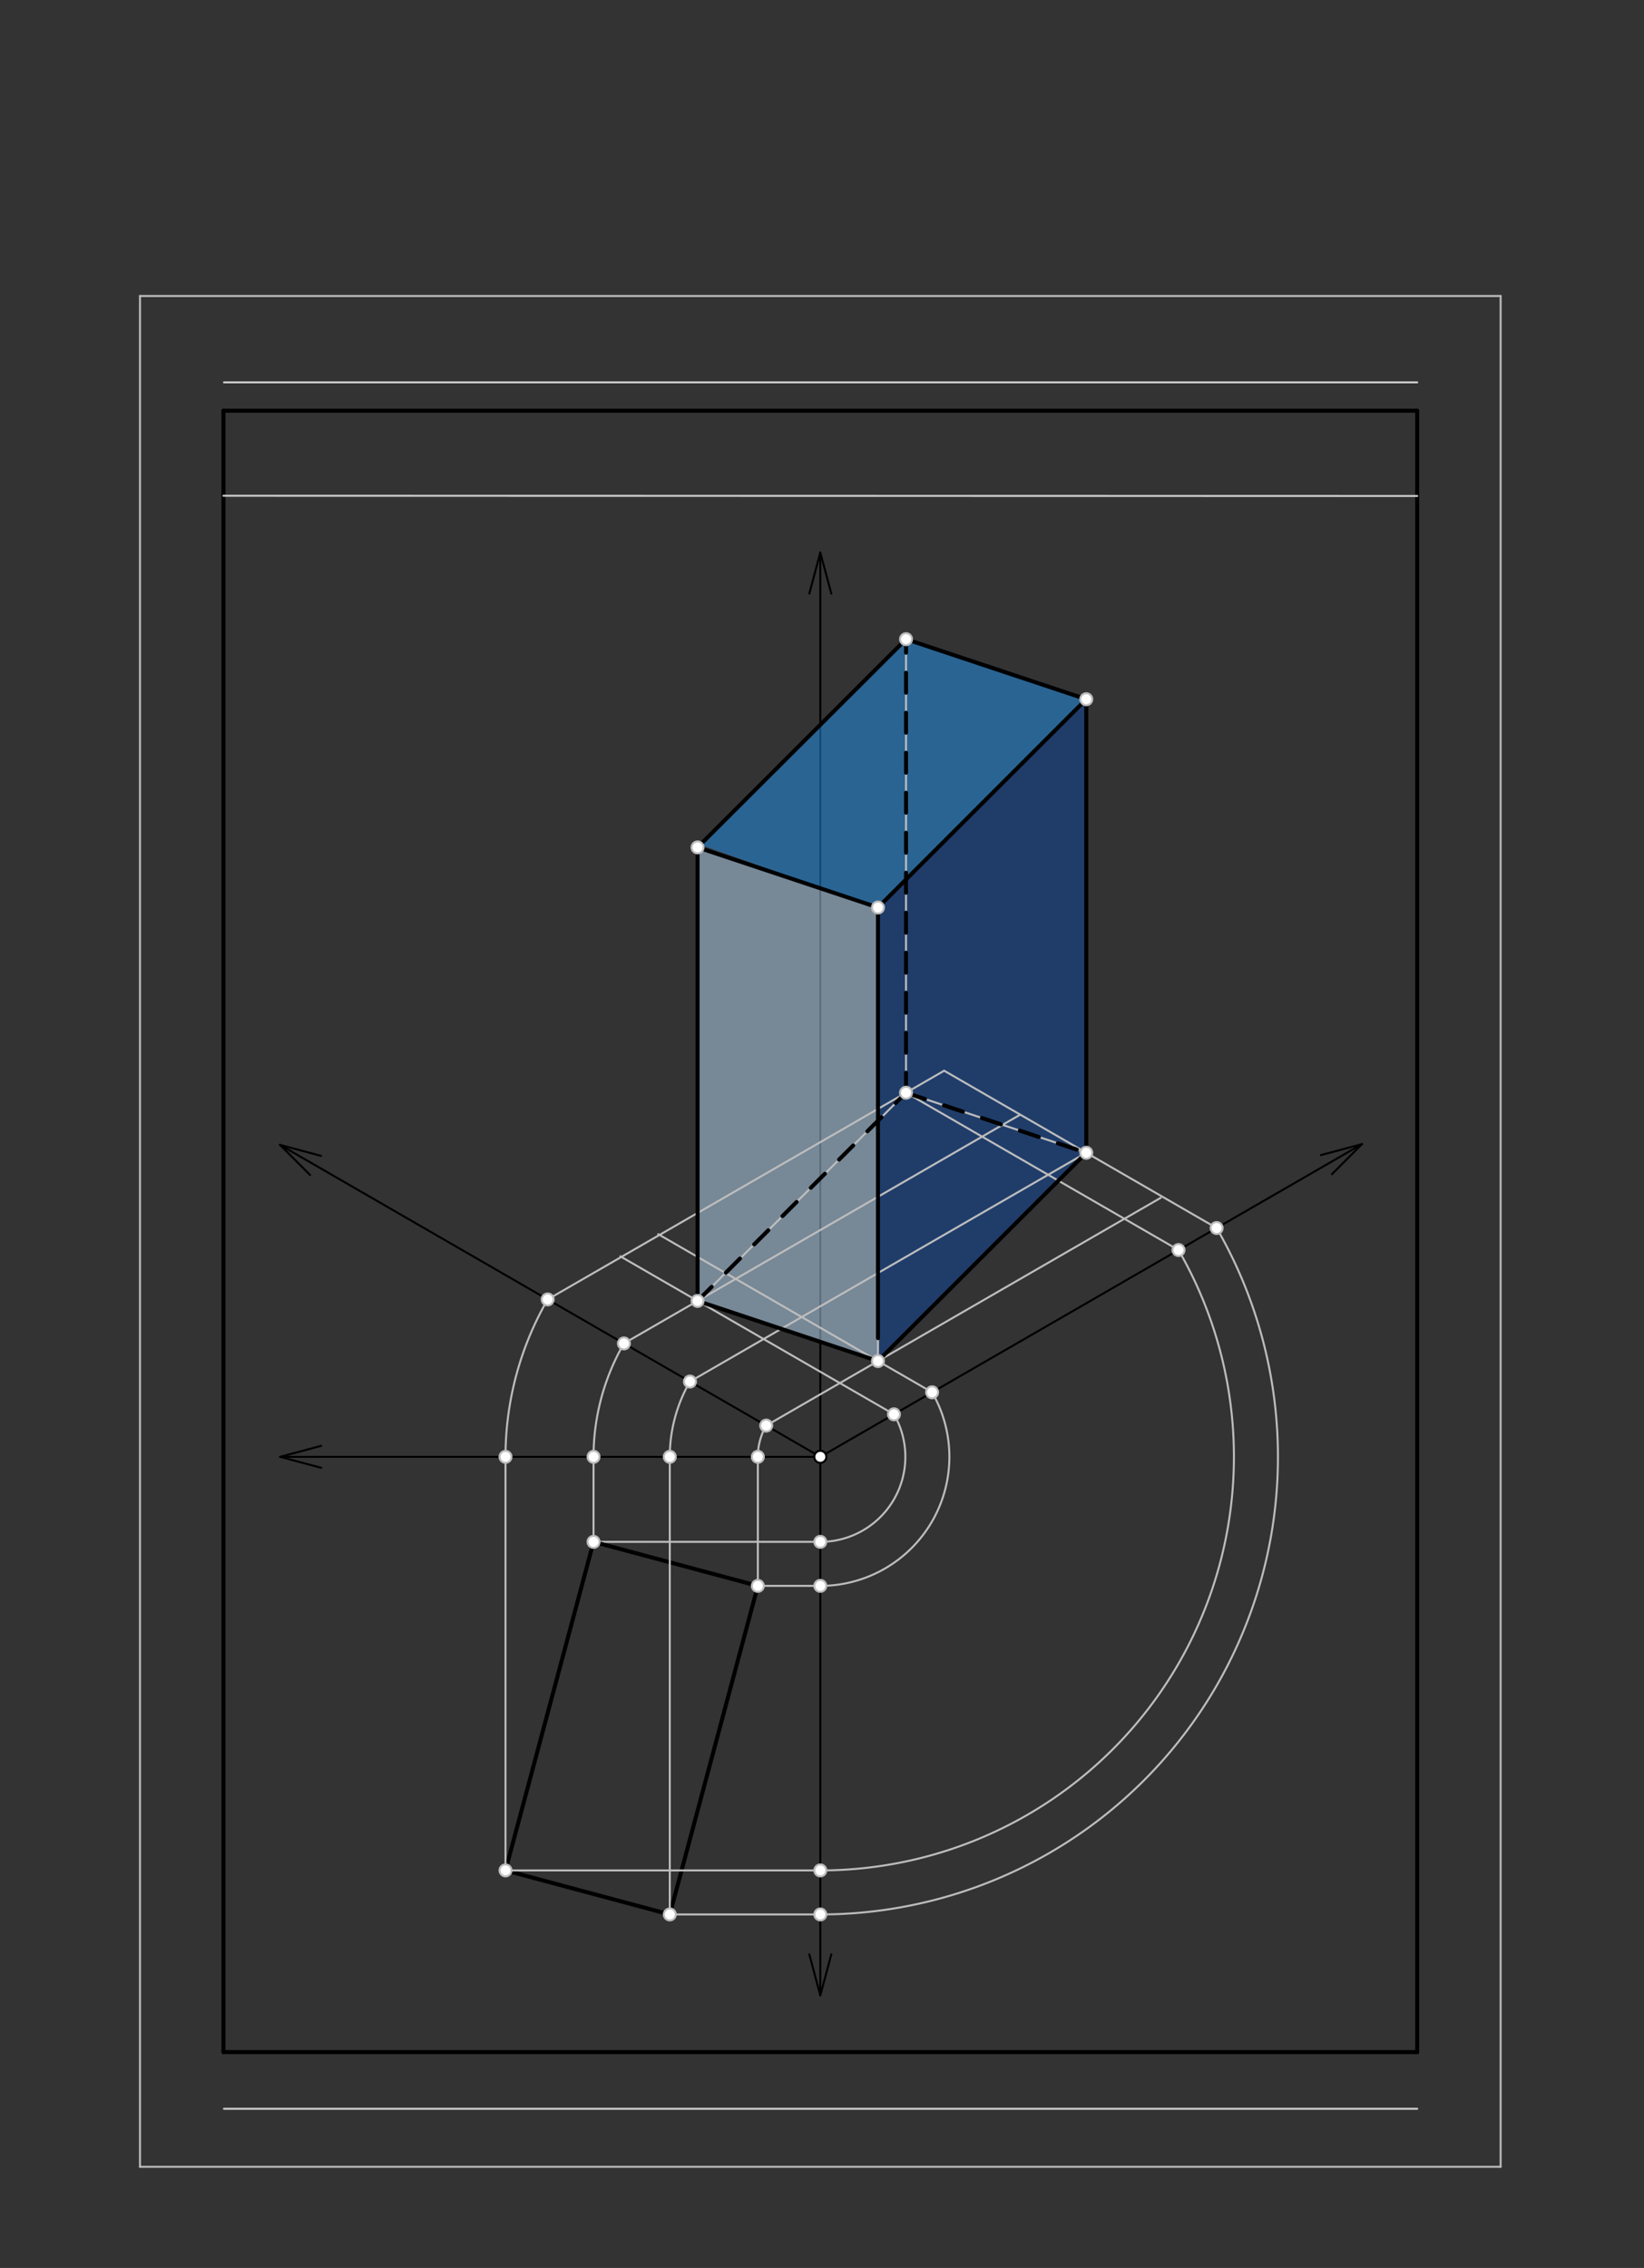<svg xmlns="http://www.w3.org/2000/svg" class="svg--1it" height="100%" preserveAspectRatio="xMidYMid meet" viewBox="0 0 822 1134" width="100%"><rect x="0" y="0" width="822" height="1134" fill="#333333" stroke="none"/><defs><marker id="marker-arrow" markerHeight="16" markerUnits="userSpaceOnUse" markerWidth="24" orient="auto-start-reverse" refX="24" refY="4" viewBox="0 0 24 8"><path d="M 0 0 L 24 4 L 0 8 z" stroke="inherit"></path></marker></defs><g class="aux-layer--1FB"><g class="element--2qn"><line stroke="#bbbbbb" stroke-dasharray="none" stroke-linecap="round" stroke-width="1" x1="70" x2="750.315" y1="148" y2="148"></line></g><g class="element--2qn"><line stroke="#bbbbbb" stroke-dasharray="none" stroke-linecap="round" stroke-width="1" x1="750.315" x2="750.315" y1="148" y2="1083.433"></line></g><g class="element--2qn"><line stroke="#bbbbbb" stroke-dasharray="none" stroke-linecap="round" stroke-width="1" x1="750.315" x2="70" y1="1083.433" y2="1083.433"></line></g><g class="element--2qn"><line stroke="#bbbbbb" stroke-dasharray="none" stroke-linecap="round" stroke-width="1" x1="70" x2="70" y1="1083.433" y2="148"></line></g><g class="element--2qn"><line stroke="#000000" stroke-dasharray="none" stroke-linecap="round" stroke-width="2" x1="111.718" x2="708.597" y1="205.363" y2="205.363"></line></g><g class="element--2qn"><line stroke="#000000" stroke-dasharray="none" stroke-linecap="round" stroke-width="2" x1="111.718" x2="111.718" y1="205.363" y2="1026.07"></line></g><g class="element--2qn"><line stroke="#000000" stroke-dasharray="none" stroke-linecap="round" stroke-width="2" x1="111.718" x2="708.597" y1="1026.07" y2="1026.07"></line></g><g class="element--2qn"><line stroke="#000000" stroke-dasharray="none" stroke-linecap="round" stroke-width="2" x1="708.597" x2="708.597" y1="1026.07" y2="205.363"></line></g><g class="element--2qn"><line stroke="#cccccc" stroke-dasharray="none" stroke-linecap="round" stroke-width="1" x1="111.718" x2="708.597" y1="247.882" y2="247.995"></line></g><g class="element--2qn"><line stroke="#000000" stroke-dasharray="none" stroke-linecap="round" stroke-width="1" x1="410.157" x2="140.065" y1="728.433" y2="728.433"></line></g><g class="element--2qn"><line stroke="#000000" stroke-dasharray="none" stroke-linecap="round" stroke-width="1" x1="410.157" x2="410.157" y1="728.433" y2="997.724"></line></g><g class="element--2qn"><line stroke="#000000" stroke-dasharray="none" stroke-linecap="round" stroke-width="1" x1="410.157" x2="410.157" y1="728.433" y2="276.285"></line></g><g class="element--2qn"><line stroke="#000000" stroke-dasharray="none" stroke-linecap="round" stroke-width="1" x1="410.157" x2="404.655" y1="276.285" y2="296.821"></line></g><g class="element--2qn"><line stroke="#000000" stroke-dasharray="none" stroke-linecap="round" stroke-width="1" x1="410.157" x2="415.66" y1="276.285" y2="296.821"></line></g><g class="element--2qn"><line stroke="#000000" stroke-dasharray="none" stroke-linecap="round" stroke-width="1" x1="140.065" x2="160.6" y1="728.433" y2="722.93"></line></g><g class="element--2qn"><line stroke="#000000" stroke-dasharray="none" stroke-linecap="round" stroke-width="1" x1="140.065" x2="160.6" y1="728.433" y2="733.935"></line></g><g class="element--2qn"><line stroke="#000000" stroke-dasharray="none" stroke-linecap="round" stroke-width="1" x1="410.157" x2="415.66" y1="997.724" y2="977.189"></line></g><g class="element--2qn"><line stroke="#000000" stroke-dasharray="none" stroke-linecap="round" stroke-width="1" x1="410.157" x2="404.655" y1="997.724" y2="977.189"></line></g><g class="element--2qn"><line stroke="#000000" stroke-dasharray="none" stroke-linecap="round" stroke-width="1" x1="410.157" x2="140" y1="728.433" y2="572.457"></line></g><g class="element--2qn"><line stroke="#000000" stroke-dasharray="none" stroke-linecap="round" stroke-width="1" x1="410.157" x2="681" y1="728.433" y2="572.062"></line></g><g class="element--2qn"><line stroke="#000000" stroke-dasharray="none" stroke-linecap="round" stroke-width="1" x1="140" x2="155.033" y1="572.457" y2="587.49"></line></g><g class="element--2qn"><line stroke="#000000" stroke-dasharray="none" stroke-linecap="round" stroke-width="1" x1="140" x2="160.535" y1="572.457" y2="577.96"></line></g><g class="element--2qn"><line stroke="#000000" stroke-dasharray="none" stroke-linecap="round" stroke-width="1" x1="681" x2="660.465" y1="572.062" y2="577.564"></line></g><g class="element--2qn"><line stroke="#000000" stroke-dasharray="none" stroke-linecap="round" stroke-width="1" x1="681" x2="665.967" y1="572.062" y2="587.095"></line></g><g class="element--2qn"><line stroke="#cccccc" stroke-dasharray="none" stroke-linecap="round" stroke-width="1" x1="112" x2="708.597" y1="191.189" y2="191.189"></line></g><g class="element--2qn"><line stroke="#cccccc" stroke-dasharray="none" stroke-linecap="round" stroke-width="1" x1="112" x2="708.597" y1="1054.417" y2="1054.417"></line></g><g class="element--2qn"><circle cx="410.157" cy="728.433" r="3" stroke="#000000" stroke-width="1" fill="#ffffff"></circle>}</g><g class="element--2qn"><circle cx="410.157" cy="728.433" r="3" stroke="#000000" stroke-width="1" fill="#ffffff"></circle>}</g></g><g class="main-layer--3Vd"><g class="element--2qn"><g fill="#BBDEFB" opacity="0.5"><path d="M 348.786 423.708 L 438.983 453.774 L 438.983 680.546 L 348.786 650.48 L 348.786 423.708 Z" stroke="none"></path></g></g><g class="element--2qn"><g fill="#2196F3" opacity="0.5"><path d="M 348.786 423.708 L 453.013 319.6 L 543.135 349.623 L 438.983 453.774 L 352 423.094 Z" stroke="none"></path></g></g><g class="element--2qn"><g fill="#0D47A1" opacity="0.5"><path d="M 438.983 453.774 L 543.135 349.623 L 543.135 576.394 L 438.983 680.546 L 438.983 453.774 Z" stroke="none"></path></g></g><g class="element--2qn"><line stroke="#BDBDBD" stroke-dasharray="none" stroke-linecap="round" stroke-width="1" x1="296.772" x2="296.772" y1="728.433" y2="770.952"></line></g><g class="element--2qn"><line stroke="#BDBDBD" stroke-dasharray="none" stroke-linecap="round" stroke-width="1" x1="296.772" x2="410.157" y1="770.952" y2="770.952"></line></g><g class="element--2qn"><line stroke="#000000" stroke-dasharray="none" stroke-linecap="round" stroke-width="2" x1="296.772" x2="378.913" y1="770.952" y2="792.962"></line></g><g class="element--2qn"><line stroke="#000000" stroke-dasharray="none" stroke-linecap="round" stroke-width="2" x1="296.772" x2="252.752" y1="770.952" y2="935.236"></line></g><g class="element--2qn"><line stroke="#000000" stroke-dasharray="none" stroke-linecap="round" stroke-width="2" x1="378.913" x2="334.894" y1="792.962" y2="957.246"></line></g><g class="element--2qn"><line stroke="#000000" stroke-dasharray="none" stroke-linecap="round" stroke-width="2" x1="252.752" x2="334.894" y1="935.236" y2="957.246"></line></g><g class="element--2qn"><line stroke="#BDBDBD" stroke-dasharray="none" stroke-linecap="round" stroke-width="1" x1="378.913" x2="378.913" y1="792.962" y2="728.433"></line></g><g class="element--2qn"><line stroke="#BDBDBD" stroke-dasharray="none" stroke-linecap="round" stroke-width="1" x1="378.913" x2="410.157" y1="792.962" y2="792.962"></line></g><g class="element--2qn"><line stroke="#BDBDBD" stroke-dasharray="none" stroke-linecap="round" stroke-width="1" x1="252.752" x2="410.157" y1="935.236" y2="935.236"></line></g><g class="element--2qn"><line stroke="#BDBDBD" stroke-dasharray="none" stroke-linecap="round" stroke-width="1" x1="334.894" x2="410.157" y1="957.246" y2="957.246"></line></g><g class="element--2qn"><line stroke="#BDBDBD" stroke-dasharray="none" stroke-linecap="round" stroke-width="1" x1="334.894" x2="334.894" y1="957.246" y2="728.433"></line></g><g class="element--2qn"><line stroke="#BDBDBD" stroke-dasharray="none" stroke-linecap="round" stroke-width="1" x1="252.752" x2="252.752" y1="935.236" y2="728.433"></line></g><g class="element--2qn"><path d="M 252.752 728.433 A 157.405 157.405 0 0 1 273.84 649.73" fill="none" stroke="#BDBDBD" stroke-dasharray="none" stroke-linecap="round" stroke-width="1"></path></g><g class="element--2qn"><path d="M 296.772 728.433 A 113.386 113.386 0 0 1 311.962 671.74" fill="none" stroke="#BDBDBD" stroke-dasharray="none" stroke-linecap="round" stroke-width="1"></path></g><g class="element--2qn"><path d="M 334.894 728.433 A 75.264 75.264 0 0 1 344.977 690.801" fill="none" stroke="#BDBDBD" stroke-dasharray="none" stroke-linecap="round" stroke-width="1"></path></g><g class="element--2qn"><path d="M 378.913 728.433 A 31.244 31.244 0 0 1 383.099 712.811" fill="none" stroke="#BDBDBD" stroke-dasharray="none" stroke-linecap="round" stroke-width="1"></path></g><g class="element--2qn"><path d="M 410.157 770.952 A 42.52 42.52 0 0 0 446.981 707.173" fill="none" stroke="#BDBDBD" stroke-dasharray="none" stroke-linecap="round" stroke-width="1"></path></g><g class="element--2qn"><path d="M 410.157 792.962 A 64.529 64.529 0 0 0 466.042 696.168" fill="none" stroke="#BDBDBD" stroke-dasharray="none" stroke-linecap="round" stroke-width="1"></path></g><g class="element--2qn"><path d="M 410.157 935.236 A 206.803 206.803 0 0 0 589.254 625.031" fill="none" stroke="#BDBDBD" stroke-dasharray="none" stroke-linecap="round" stroke-width="1"></path></g><g class="element--2qn"><path d="M 410.157 957.246 A 228.813 228.813 0 0 0 608.315 614.026" fill="none" stroke="#BDBDBD" stroke-dasharray="none" stroke-linecap="round" stroke-width="1"></path></g><g class="element--2qn"><line stroke="#BDBDBD" stroke-dasharray="none" stroke-linecap="round" stroke-width="1" x1="311.962" x2="509.749" y1="671.74" y2="557.548"></line></g><g class="element--2qn"><line stroke="#BDBDBD" stroke-dasharray="none" stroke-linecap="round" stroke-width="1" x1="344.977" x2="543.142" y1="690.801" y2="576.39"></line></g><g class="element--2qn"><line stroke="#BDBDBD" stroke-dasharray="none" stroke-linecap="round" stroke-width="1" x1="383.099" x2="580.334" y1="712.811" y2="598.937"></line></g><g class="element--2qn"><line stroke="#BDBDBD" stroke-dasharray="none" stroke-linecap="round" stroke-width="1" x1="589.254" x2="452.844" y1="625.031" y2="546.275"></line></g><g class="element--2qn"><line stroke="#BDBDBD" stroke-dasharray="none" stroke-linecap="round" stroke-width="1" x1="466.042" x2="329.094" y1="696.168" y2="617.101"></line></g><g class="element--2qn"><line stroke="#BDBDBD" stroke-dasharray="none" stroke-linecap="round" stroke-width="1" x1="446.981" x2="310.152" y1="707.173" y2="628.175"></line></g><g class="element--2qn"><line stroke="#BDBDBD" stroke-dasharray="none" stroke-linecap="round" stroke-width="1" x1="608.315" x2="472.082" y1="614.026" y2="535.372"></line></g><g class="element--2qn"><line stroke="#BDBDBD" stroke-dasharray="none" stroke-linecap="round" stroke-width="1" x1="273.84" x2="472.082" y1="649.73" y2="535.372"></line></g><g class="element--2qn"><line stroke="#BDBDBD" stroke-dasharray="none" stroke-linecap="round" stroke-width="1" x1="348.786" x2="453.013" y1="650.48" y2="546.372"></line></g><g class="element--2qn"><line stroke="#BDBDBD" stroke-dasharray="none" stroke-linecap="round" stroke-width="1" x1="453.013" x2="543.135" y1="546.372" y2="576.394"></line></g><g class="element--2qn"><line stroke="#BDBDBD" stroke-dasharray="none" stroke-linecap="round" stroke-width="1" x1="543.135" x2="438.983" y1="576.394" y2="680.546"></line></g><g class="element--2qn"><line stroke="#BDBDBD" stroke-dasharray="none" stroke-linecap="round" stroke-width="1" x1="438.983" x2="348.786" y1="680.546" y2="650.48"></line></g><g class="element--2qn"><line stroke="#BDBDBD" stroke-dasharray="none" stroke-linecap="round" stroke-width="1" x1="348.786" x2="348.786" y1="650.48" y2="423.708"></line></g><g class="element--2qn"><line stroke="#BDBDBD" stroke-dasharray="none" stroke-linecap="round" stroke-width="1" x1="438.983" x2="438.983" y1="680.546" y2="453.774"></line></g><g class="element--2qn"><line stroke="#BDBDBD" stroke-dasharray="none" stroke-linecap="round" stroke-width="1" x1="453.013" x2="453.013" y1="546.372" y2="319.6"></line></g><g class="element--2qn"><line stroke="#BDBDBD" stroke-dasharray="none" stroke-linecap="round" stroke-width="1" x1="543.135" x2="543.135" y1="576.394" y2="349.623"></line></g><g class="element--2qn"><line stroke="#BDBDBD" stroke-dasharray="none" stroke-linecap="round" stroke-width="1" x1="348.786" x2="438.983" y1="423.708" y2="453.774"></line></g><g class="element--2qn"><line stroke="#BDBDBD" stroke-dasharray="none" stroke-linecap="round" stroke-width="1" x1="438.983" x2="543.135" y1="453.774" y2="349.623"></line></g><g class="element--2qn"><line stroke="#BDBDBD" stroke-dasharray="none" stroke-linecap="round" stroke-width="1" x1="543.135" x2="453.013" y1="349.623" y2="319.6"></line></g><g class="element--2qn"><line stroke="#BDBDBD" stroke-dasharray="none" stroke-linecap="round" stroke-width="1" x1="453.013" x2="348.786" y1="319.6" y2="423.708"></line></g><g class="element--2qn"><line stroke="#000000" stroke-dasharray="none" stroke-linecap="round" stroke-width="2" x1="348.786" x2="438.983" y1="650.48" y2="680.546"></line></g><g class="element--2qn"><line stroke="#000000" stroke-dasharray="none" stroke-linecap="round" stroke-width="2" x1="438.983" x2="543.135" y1="680.546" y2="576.394"></line></g><g class="element--2qn"><line stroke="#000000" stroke-dasharray="none" stroke-linecap="round" stroke-width="2" x1="348.786" x2="453.013" y1="423.708" y2="319.6"></line></g><g class="element--2qn"><line stroke="#000000" stroke-dasharray="none" stroke-linecap="round" stroke-width="2" x1="453.013" x2="543.135" y1="319.6" y2="349.623"></line></g><g class="element--2qn"><line stroke="#000000" stroke-dasharray="none" stroke-linecap="round" stroke-width="2" x1="543.135" x2="438.983" y1="349.623" y2="453.774"></line></g><g class="element--2qn"><line stroke="#000000" stroke-dasharray="none" stroke-linecap="round" stroke-width="2" x1="438.983" x2="348.786" y1="453.774" y2="423.708"></line></g><g class="element--2qn"><line stroke="#000000" stroke-dasharray="none" stroke-linecap="round" stroke-width="2" x1="348.786" x2="348.786" y1="423.708" y2="650.48"></line></g><g class="element--2qn"><line stroke="#000000" stroke-dasharray="none" stroke-linecap="round" stroke-width="2" x1="438.983" x2="438.983" y1="453.774" y2="669.094"></line></g><g class="element--2qn"><line stroke="#000000" stroke-dasharray="none" stroke-linecap="round" stroke-width="2" x1="543.135" x2="543.135" y1="349.623" y2="576.394"></line></g><g class="element--2qn"><line stroke="#000000" stroke-dasharray="10" stroke-linecap="round" stroke-width="2" x1="348.786" x2="453.013" y1="650.48" y2="546.372"></line></g><g class="element--2qn"><line stroke="#000000" stroke-dasharray="10" stroke-linecap="round" stroke-width="2" x1="453.013" x2="543.135" y1="546.372" y2="576.394"></line></g><g class="element--2qn"><line stroke="#000000" stroke-dasharray="10" stroke-linecap="round" stroke-width="2" x1="453.013" x2="453.013" y1="546.372" y2="319.6"></line></g><g class="element--2qn"><circle cx="296.772" cy="770.952" r="3" stroke="#BDBDBD" stroke-width="1" fill="#ffffff"></circle>}</g><g class="element--2qn"><circle cx="378.913" cy="792.962" r="3" stroke="#BDBDBD" stroke-width="1" fill="#ffffff"></circle>}</g><g class="element--2qn"><circle cx="334.894" cy="957.246" r="3" stroke="#BDBDBD" stroke-width="1" fill="#ffffff"></circle>}</g><g class="element--2qn"><circle cx="252.752" cy="935.236" r="3" stroke="#BDBDBD" stroke-width="1" fill="#ffffff"></circle>}</g><g class="element--2qn"><circle cx="252.752" cy="728.433" r="3" stroke="#BDBDBD" stroke-width="1" fill="#ffffff"></circle>}</g><g class="element--2qn"><circle cx="296.772" cy="728.433" r="3" stroke="#BDBDBD" stroke-width="1" fill="#ffffff"></circle>}</g><g class="element--2qn"><circle cx="334.894" cy="728.433" r="3" stroke="#BDBDBD" stroke-width="1" fill="#ffffff"></circle>}</g><g class="element--2qn"><circle cx="378.913" cy="728.433" r="3" stroke="#BDBDBD" stroke-width="1" fill="#ffffff"></circle>}</g><g class="element--2qn"><circle cx="410.157" cy="770.952" r="3" stroke="#BDBDBD" stroke-width="1" fill="#ffffff"></circle>}</g><g class="element--2qn"><circle cx="410.157" cy="792.962" r="3" stroke="#BDBDBD" stroke-width="1" fill="#ffffff"></circle>}</g><g class="element--2qn"><circle cx="410.157" cy="935.236" r="3" stroke="#BDBDBD" stroke-width="1" fill="#ffffff"></circle>}</g><g class="element--2qn"><circle cx="410.157" cy="957.246" r="3" stroke="#BDBDBD" stroke-width="1" fill="#ffffff"></circle>}</g><g class="element--2qn"><circle cx="273.84" cy="649.73" r="3" stroke="#BDBDBD" stroke-width="1" fill="#ffffff"></circle>}</g><g class="element--2qn"><circle cx="311.962" cy="671.74" r="3" stroke="#BDBDBD" stroke-width="1" fill="#ffffff"></circle>}</g><g class="element--2qn"><circle cx="344.977" cy="690.801" r="3" stroke="#BDBDBD" stroke-width="1" fill="#ffffff"></circle>}</g><g class="element--2qn"><circle cx="383.099" cy="712.811" r="3" stroke="#BDBDBD" stroke-width="1" fill="#ffffff"></circle>}</g><g class="element--2qn"><circle cx="446.981" cy="707.173" r="3" stroke="#BDBDBD" stroke-width="1" fill="#ffffff"></circle>}</g><g class="element--2qn"><circle cx="466.042" cy="696.168" r="3" stroke="#BDBDBD" stroke-width="1" fill="#ffffff"></circle>}</g><g class="element--2qn"><circle cx="589.254" cy="625.031" r="3" stroke="#BDBDBD" stroke-width="1" fill="#ffffff"></circle>}</g><g class="element--2qn"><circle cx="608.315" cy="614.026" r="3" stroke="#BDBDBD" stroke-width="1" fill="#ffffff"></circle>}</g><g class="element--2qn"><circle cx="348.786" cy="650.48" r="3" stroke="#BDBDBD" stroke-width="1" fill="#ffffff"></circle>}</g><g class="element--2qn"><circle cx="453.013" cy="546.372" r="3" stroke="#BDBDBD" stroke-width="1" fill="#ffffff"></circle>}</g><g class="element--2qn"><circle cx="543.135" cy="576.394" r="3" stroke="#BDBDBD" stroke-width="1" fill="#ffffff"></circle>}</g><g class="element--2qn"><circle cx="438.983" cy="680.546" r="3" stroke="#BDBDBD" stroke-width="1" fill="#ffffff"></circle>}</g><g class="element--2qn"><circle cx="453.013" cy="319.6" r="3" stroke="#BDBDBD" stroke-width="1" fill="#ffffff"></circle>}</g><g class="element--2qn"><circle cx="348.786" cy="423.708" r="3" stroke="#BDBDBD" stroke-width="1" fill="#ffffff"></circle>}</g><g class="element--2qn"><circle cx="438.983" cy="453.774" r="3" stroke="#BDBDBD" stroke-width="1" fill="#ffffff"></circle>}</g><g class="element--2qn"><circle cx="543.135" cy="349.623" r="3" stroke="#BDBDBD" stroke-width="1" fill="#ffffff"></circle>}</g></g><g class="snaps-layer--2PT"></g><g class="temp-layer--rAP"></g></svg>